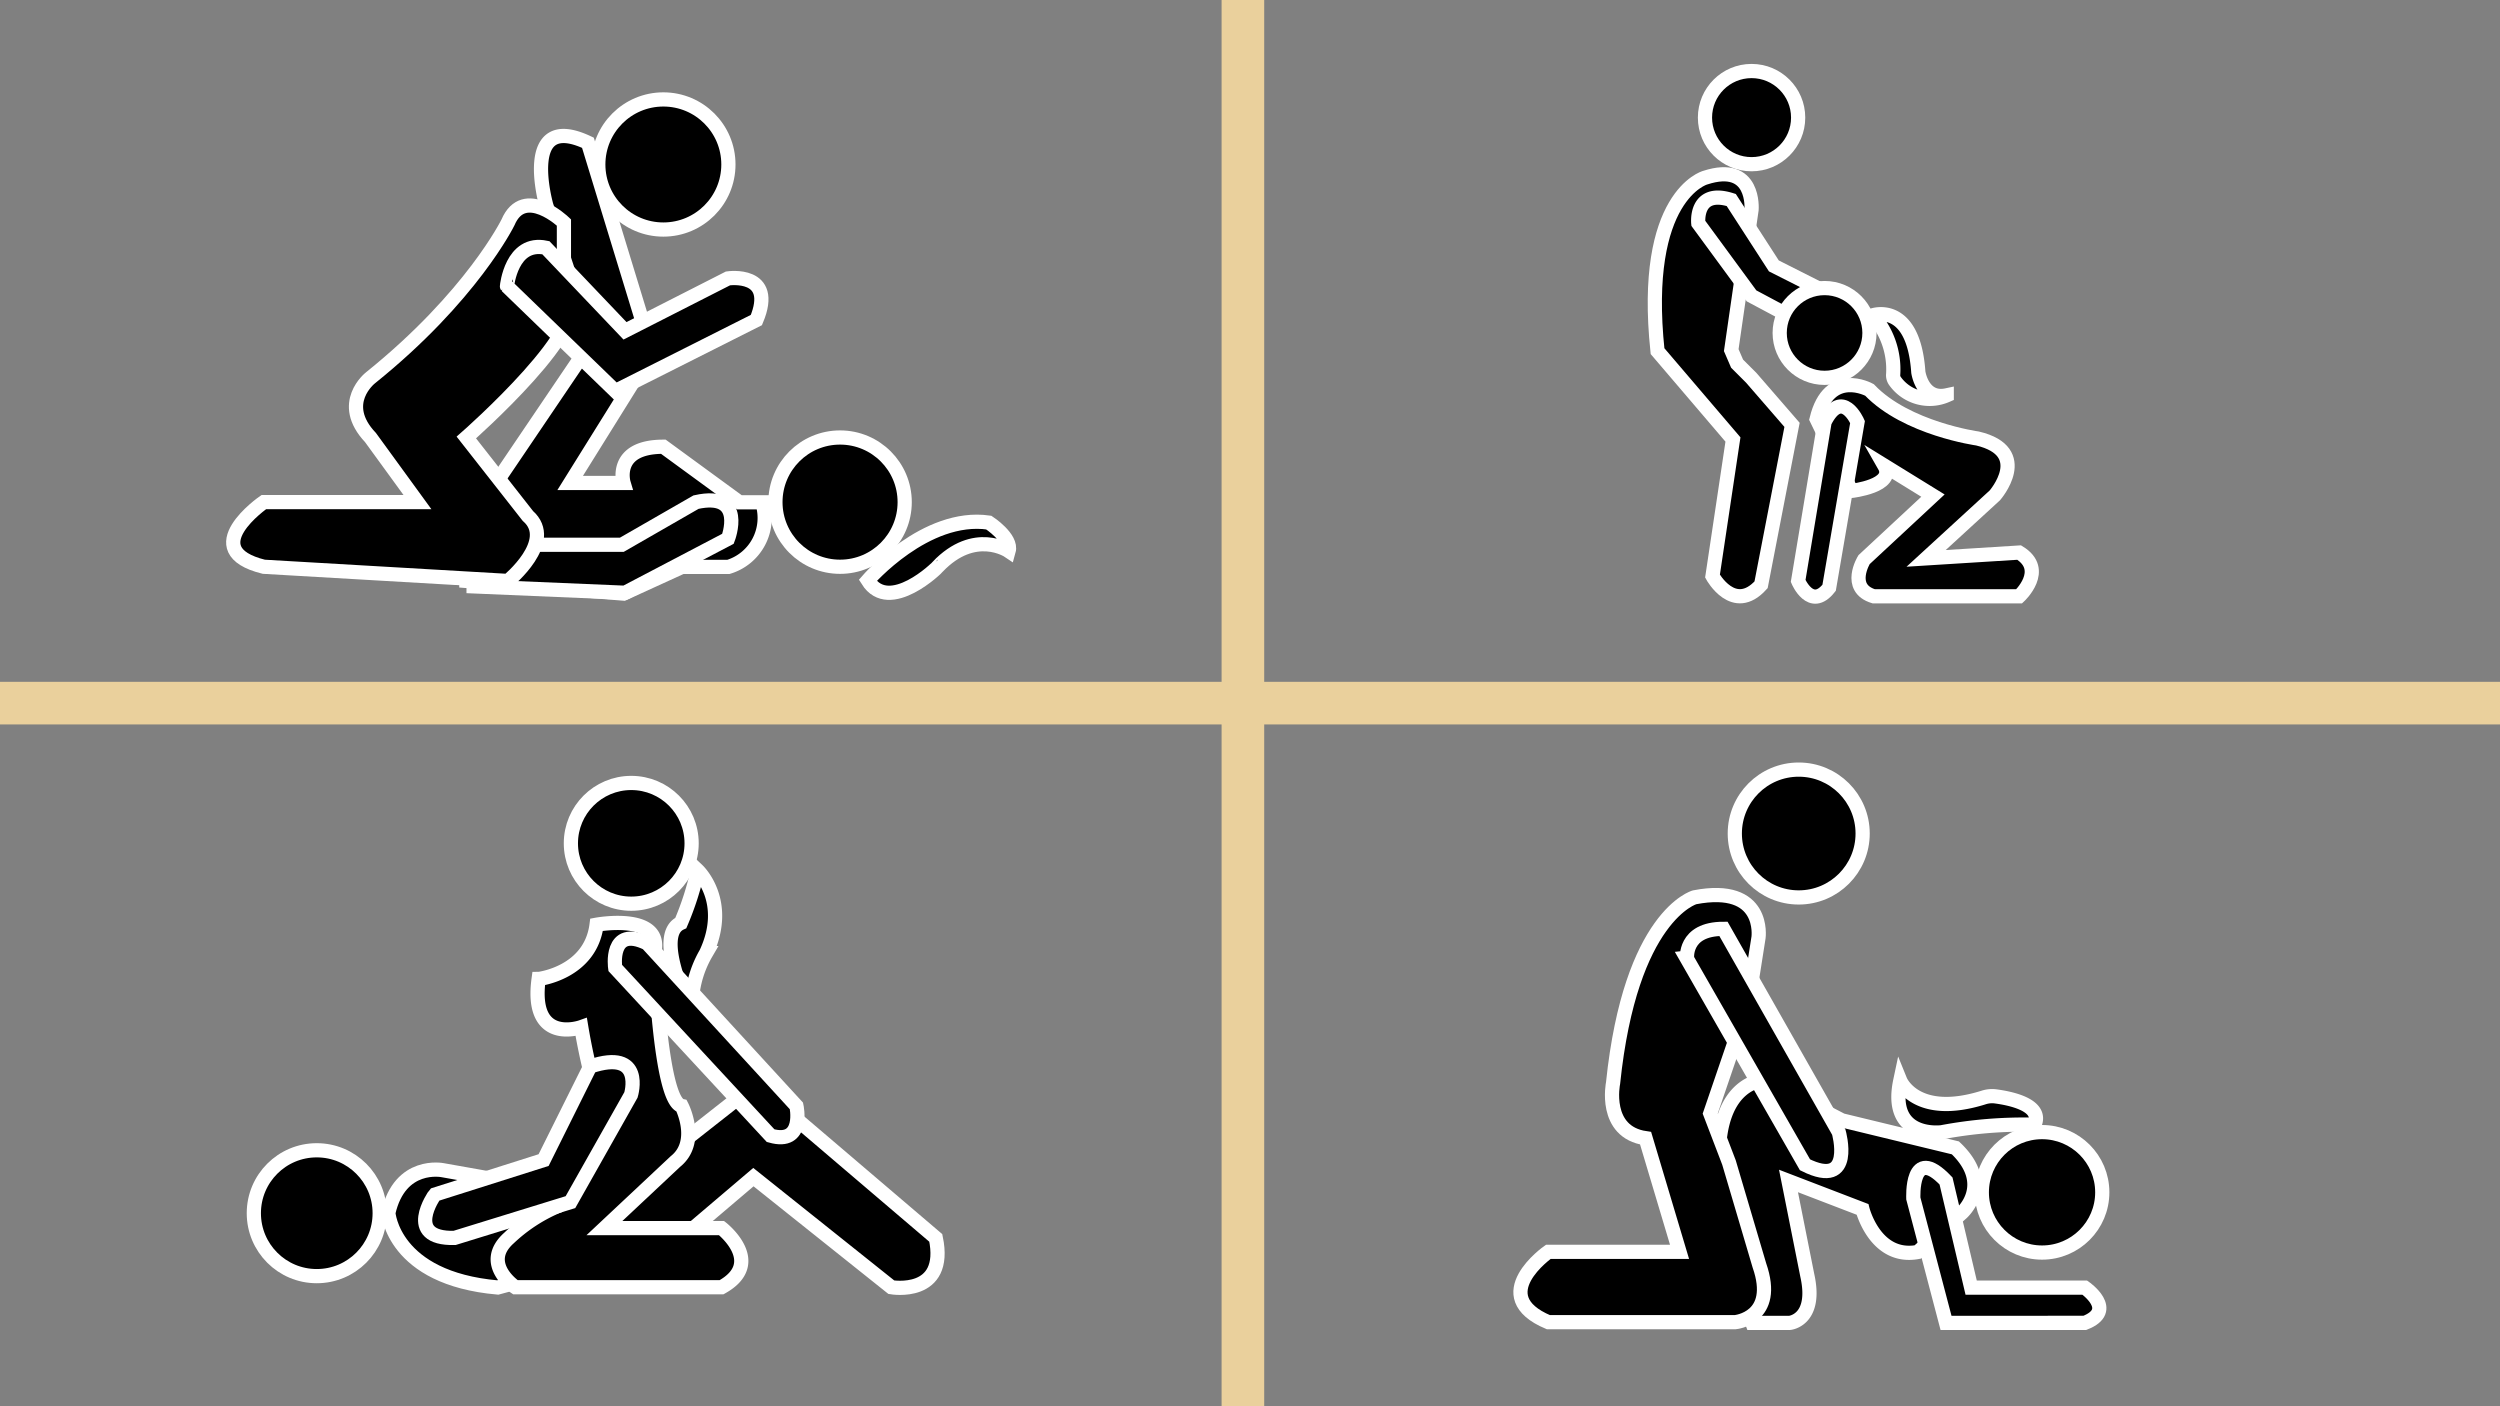 <svg xmlns="http://www.w3.org/2000/svg" viewBox="0 0 176 99"><rect x="0" y="0" width="176" height="99" fill="#808080" stroke="none"/><defs><style>.cls-1,.cls-3{fill:none;}.cls-1{stroke:#ead09c;stroke-width:3px;}.cls-1,.cls-2,.cls-3{stroke-miterlimit:10;}.cls-2,.cls-3{stroke:#fff;}</style></defs><title>all_snake</title><g id="Layer_1" data-name="Layer 1"><line class="cls-1" x1="87.5" y1="99.5" x2="87.5" y2="-0.5"/><line class="cls-1" x1="-0.5" y1="49.5" x2="176.5" y2="49.5"/></g><g id="Layer_2" data-name="Layer 2"><circle class="cls-2" cx="46.7" cy="11.58" r="4.58"/><path class="cls-2" d="M61.09,40.86s4.07-4.71,8.52-4.07c0,0,1.66,1.08,1.4,2,0,0-2.39-1.62-5,1.11C66.06,39.9,62.61,43.28,61.09,40.86Z"/><path class="cls-3" d="M49.12,35.35l-5.6,2.84H35.76L32.83,39.9v1l11.07.89,7-3.2S53.07,35.19,49.12,35.35Z"/><path class="cls-2" d="M40.14,34H43.9s-.76-2.55,2.8-2.55l5.35,3.91h1.61a3.6,3.6,0,0,1-2.38,4.55H40.14L34,35.35l7.64-11.29-3.18-9.59s-1.91-6.71,2.93-4.42l4.2,13.75-.13,1.66Z"/><path class="cls-2" d="M49,35.35l-5.22,3H33.34v2.93L44,41.73l7.25-3.8S52.56,34.56,49,35.35Z"/><path class="cls-2" d="M39.7,15.66s-2.8-2.68-3.94,0c0,0-2.55,5.21-9.68,10.94,0,0-2.29,1.78,0,4.2l3.31,4.55H18.57s-4.84,3.35,0,4.55l17.19,1s3.43-2.8,1.4-4.58L32.83,30.8s9.42-8.27,6.87-9.93Z"/><path class="cls-2" d="M38.43,17.44,44,23.29l7.25-3.69s3.44-.51,2,2.93l-9.93,5-7.63-7.38S36,16.93,38.43,17.44Z"/><circle class="cls-2" cx="59.14" cy="35.35" r="4.55"/></g><g id="Layer_3" data-name="Layer 3"><path class="cls-2" d="M123.31,14.76s.28-3.41-3.27-2.25c0,0-4.51,1.23-3.35,12.21L122,30.94l-1.44,9.62s1.5,2.73,3.42.61l2.18-11.26-2.87-3.31-1-1-.41-.95Z"/><path class="cls-2" d="M121.88,14.08l3,4.64,5.94,3a1.71,1.71,0,0,1-1.36,2.39l-6.15-3.28-3.75-5.11S119.29,13.26,121.88,14.08Z"/><path class="cls-2" d="M136.08,34.89l-4.85,4.51s-1.23,2,.68,2.58l10.24,0s2-1.85,0-3.08l-6.55.41,4.84-4.44s2.67-3.07-1.22-4c0,0-5-.69-7.61-3.42,0,0-2.84-1.57-3.72,2.05l2.45,5.06s3.14-.35,2.32-1.78Z"/><path class="cls-2" d="M131.84,22.2s2.87-1,3.21,4c0,0,.28,2,2,1.63a3,3,0,0,1-3.64-1,.7.7,0,0,1-.13-.49A5.7,5.7,0,0,0,131.84,22.2Z"/><path class="cls-2" d="M128.45,29.71,126.59,40.9s.89,2.12,2.18.48l2-11.67S129.69,27.25,128.45,29.71Z"/><circle class="cls-2" cx="123.31" cy="8.28" r="3.28"/><circle class="cls-2" cx="128.45" cy="23.44" r="3.16"/></g><g id="Layer_4" data-name="Layer 4"><path class="cls-2" d="M62.75,90.62s4,.7,3.13-3.47L53.2,76.34,42.87,84.46,31.16,82.38s-3-.61-3.82,3c0,0,.3,4.61,7.7,5.26l13-3.52,5-4.25Z"/><circle class="cls-2" cx="22.3" cy="85.41" r="4.43"/><circle class="cls-2" cx="44.44" cy="59.37" r="4.25"/><path class="cls-2" d="M49.12,61.28s2.3,2.17.59,5.82a7.47,7.47,0,0,0-1,4.25s-2.78-5.46-.78-6.37A20.59,20.59,0,0,0,49.12,61.28Z"/><path class="cls-2" d="M42,65.1s4.61-.85,4.08,1.88c0,0,.34,10.54,1.91,10.88,0,0,1.3,2.52-.44,3.91l-5,4.69h8.25s3.12,2.43,0,4.16H36.28s-2.47-1.66-.44-3.47a11.57,11.57,0,0,1,3.4-2.23l2.68-8.1a44,44,0,0,1-1-4.51s-3.64,1.3-3-3.39C37.93,68.92,41.57,68.49,42,65.1Z"/><path class="cls-2" d="M45.56,66.41,56.07,77.86s.61,2.78-1.82,2.09L43.31,68.14S42.87,65.1,45.56,66.41Z"/><path class="cls-2" d="M32,87.15l8.16-2.52,4.26-7.55s1-3.3-2.87-2l-3.28,6.59-7.66,2.43S28.38,87.24,32,87.15Z"/></g><g id="Layer_5" data-name="Layer 5"><path class="cls-2" d="M123.36,93.13H126s1.94-.18,1.23-3.36l-1.32-6.63,5.21,2s.89,3.55,3.89,3l3.09-2.74s2.29-2-.44-4.59l-8-1.94-5.43-2.83s-3.31,0-3.23,5.65A37.09,37.09,0,0,0,123.36,93.13Z"/><path class="cls-2" d="M123.09,70.52,123.8,66s.53-3.8-4.5-2.83c0,0-4.51,1.24-5.74,13.08,0,0-.71,3.44,2.29,3.88l2.39,8H109s-4.41,3.09,0,4.95h13.16s3-.27,1.7-4l-2.14-7.24-1.32-3.45Z"/><path class="cls-2" d="M137,83.14l1.77,7.51h8s2.3,1.59,0,2.48H137l-2.3-8.75S134.49,80.5,137,83.14Z"/><path class="cls-2" d="M133.78,76.08s1.09,2.69,5.88,1.18a1.94,1.94,0,0,1,.79-.08c1,.13,3.41.58,2.78,2a31.06,31.06,0,0,0-6.53.53S132.9,80.23,133.78,76.08Z"/><circle class="cls-2" cx="126.63" cy="58.68" r="4.5"/><circle class="cls-2" cx="143.76" cy="83.94" r="4.24"/><path class="cls-2" d="M121.33,65.39l8.12,14.31s1.15,4.06-2.38,2.3l-8.3-14.49S118.5,65.39,121.33,65.39Z"/></g></svg>
